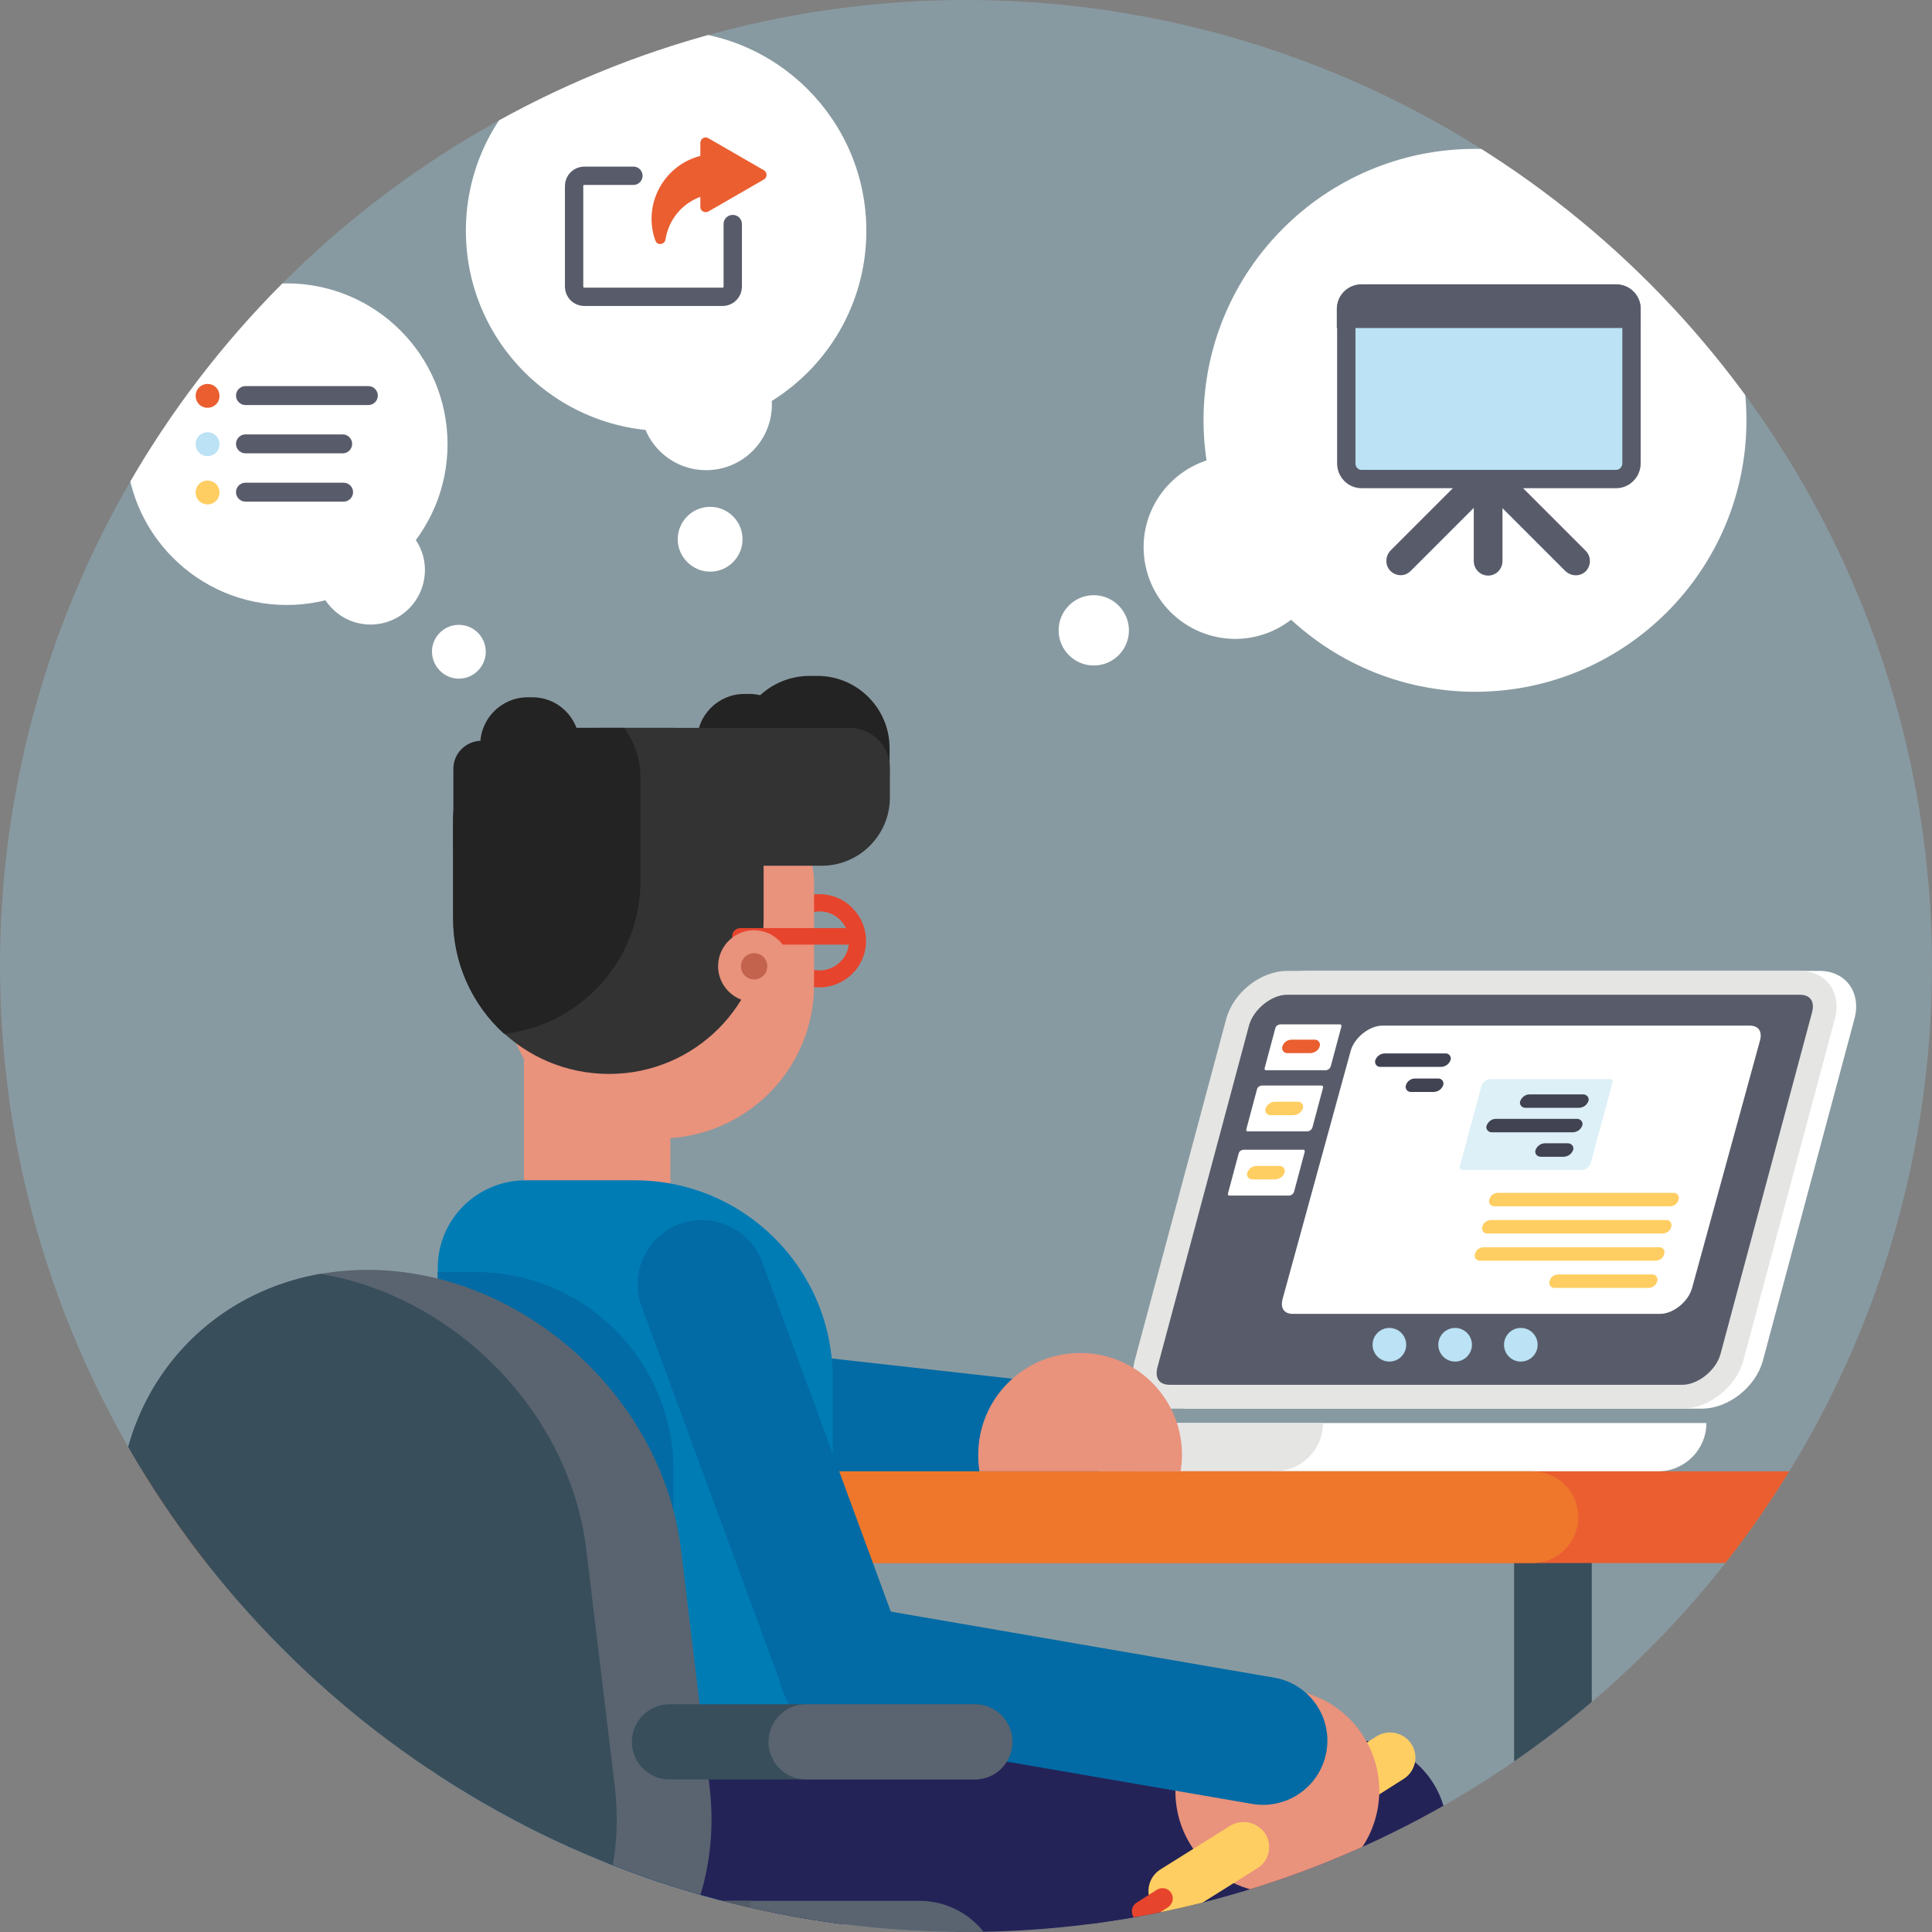 <svg xmlns="http://www.w3.org/2000/svg" xmlns:xlink="http://www.w3.org/1999/xlink" id="Layer_1" x="0px" y="0px" viewBox="0 0 632 632" style="enable-background:new 0 0 632 632;" xml:space="preserve"><rect x="0" y="0" width="632" height="632" fill="#808080" stroke="none"/> <style type="text/css"> .st0{opacity:0.3;fill:#9CD6EF;enable-background:new ;} .st1{clip-path:url(#SVGID_2_);} .st2{fill-rule:evenodd;clip-rule:evenodd;fill:#19313A;} .st3{fill-rule:evenodd;clip-rule:evenodd;fill:#FFFFFF;} .st4{fill-rule:evenodd;clip-rule:evenodd;fill:#E5E5E4;} .st5{fill-rule:evenodd;clip-rule:evenodd;fill:#585C6A;} .st6{fill-rule:evenodd;clip-rule:evenodd;fill:#414352;} .st7{fill-rule:evenodd;clip-rule:evenodd;fill:#FFCE62;} .st8{fill-rule:evenodd;clip-rule:evenodd;fill:#DDF0F7;} .st9{fill-rule:evenodd;clip-rule:evenodd;fill:#EA5E30;} .st10{fill:#BBE2F5;} .st11{fill-rule:evenodd;clip-rule:evenodd;fill:#394E5B;} .st12{fill:#EA5E30;} .st13{fill-rule:evenodd;clip-rule:evenodd;fill:#026BA5;} .st14{fill-rule:evenodd;clip-rule:evenodd;fill:#E9927C;} .st15{fill:#EE772B;} .st16{fill-rule:evenodd;clip-rule:evenodd;fill:#242323;} .st17{fill-rule:evenodd;clip-rule:evenodd;fill:#E7442D;} .st18{fill-rule:evenodd;clip-rule:evenodd;fill:#333333;} .st19{fill:#E7442D;} .st20{fill-rule:evenodd;clip-rule:evenodd;fill:#C4634D;} .st21{fill-rule:evenodd;clip-rule:evenodd;fill:#242357;} .st22{fill-rule:evenodd;clip-rule:evenodd;fill:#007CB5;} .st23{fill-rule:evenodd;clip-rule:evenodd;fill:#251836;} .st24{fill-rule:evenodd;clip-rule:evenodd;fill:#F06162;} .st25{fill-rule:evenodd;clip-rule:evenodd;fill:#32454F;} .st26{fill:#394E5B;} .st27{fill:#596470;} .st28{fill-rule:evenodd;clip-rule:evenodd;fill:#525C66;} .st29{fill-rule:evenodd;clip-rule:evenodd;fill:#596470;} .st30{fill:#19313A;} .st31{fill:#32454F;} .st32{fill:#FFFFFF;} .st33{fill-rule:evenodd;clip-rule:evenodd;fill:#BBE2F5;} .st34{fill:#585C6A;} .st35{fill:#585C6A;stroke:#585C6A;stroke-width:5;stroke-miterlimit:10;} .st36{fill:#BBE2F5;stroke:#585C6A;stroke-width:6;stroke-miterlimit:10;} .st37{fill:#585C6A;stroke:#585C6A;stroke-width:6;stroke-miterlimit:10;} .st38{fill:none;stroke:#585C6A;stroke-width:6;stroke-linecap:round;stroke-miterlimit:10;} </style> <g id="Layer_2_1_"> <g id="Klantgerichtheid"> <circle class="st0" cx="316" cy="316" r="316"></circle> <g> <defs> <circle id="SVGID_1_" cx="316" cy="316" r="316"></circle> </defs> <clipPath id="SVGID_2_"> <use xlink:href="#SVGID_1_" style="overflow:visible;"></use> </clipPath> <g class="st1"> <path class="st2" d="M179.7,818h-10c-4.2,0-7.7-3.4-7.7-7.7v-314h25.4v314.1C187.4,814.6,184,818,179.7,818 C179.7,818,179.7,818,179.7,818z"></path> <path class="st3" d="M595.2,317.6H427.6c-8.7,0-17.7,7.1-20,15.8L377.6,445c-2.3,8.7,2.9,15.8,11.5,15.8h167.6 c8.7,0,17.7-7.1,20-15.8l29.9-111.6C609,324.7,603.8,317.6,595.2,317.6z"></path> <path class="st4" d="M588.7,317.6H421.1c-8.7,0-17.7,7.1-20,15.8L371.2,445c-2.3,8.7,2.9,15.8,11.5,15.8h167.6 c8.7,0,17.7-7.1,20-15.8l29.9-111.6C602.6,324.7,597.4,317.6,588.7,317.6z"></path> <path class="st5" d="M588.7,325.4c3.8,0,5,2.5,4,6l-29.9,111.6c-1.4,5.1-7.2,10-12.5,10H382.7c-3.8,0-5-2.5-4-6l29.9-111.6 c1.4-5.1,7.2-10,12.5-10H588.7z"></path> <path class="st3" d="M572.3,335.5c3.2,0,4.2,2.1,3.4,5l-22.2,80.9c-1.2,4.3-6,8.4-10.5,8.4H423c-3.2,0-4.2-2.1-3.4-5l22.2-80.9 c1.1-4.3,6-8.4,10.5-8.4H572.3z"></path> <path class="st3" d="M359,465.5c0,8.7,7.1,15.8,15.8,15.8h167.6c8.7,0,15.8-7.1,15.8-15.8H359z"></path> <path class="st4" d="M233.6,465.5c0,8.7,7.1,15.8,15.8,15.8H417c8.7,0,15.8-7.1,15.8-15.8H233.6z"></path> <path class="st6" d="M449.9,346.8L449.9,346.8c-0.3,0.9,0.2,1.8,1,2.1c0.2,0.1,0.5,0.1,0.7,0.1h19.9c1.4-0.1,2.5-0.9,3-2.2l0,0 c0.3-0.9-0.2-1.8-1-2.1c-0.2-0.1-0.5-0.1-0.7-0.1h-19.8C451.6,344.6,450.4,345.5,449.9,346.8z"></path> <path class="st6" d="M459.9,355L459.9,355c-0.3,0.9,0.2,1.8,1,2.1c0.2,0.1,0.5,0.1,0.7,0.1h7.5c1.4-0.1,2.5-0.9,3-2.2l0,0 c0.3-0.9-0.2-1.8-1-2.1c-0.2-0.1-0.5-0.1-0.7-0.1h-7.5C461.5,352.8,460.3,353.7,459.9,355z"></path> <path class="st7" d="M547.5,390.2h-57.6c-1.3,0.1-2.4,0.9-2.7,2.2l0,0c-0.3,0.8,0.1,1.8,1,2.1c0.2,0.1,0.4,0.1,0.6,0.1h57.6 c1.3-0.1,2.4-0.9,2.7-2.2l0,0c0.3-0.8-0.1-1.8-1-2.1C547.9,390.2,547.7,390.2,547.5,390.2z"></path> <path class="st7" d="M545.2,399.1h-57.6c-1.3,0.1-2.4,0.9-2.7,2.2l0,0c-0.3,0.8,0.1,1.8,1,2.1c0.2,0.1,0.4,0.1,0.6,0.1H544 c1.3-0.1,2.4-0.9,2.7-2.2l0,0c0.3-0.8-0.1-1.8-1-2.1C545.6,399.1,545.4,399.1,545.2,399.1z"></path> <path class="st7" d="M542.8,408h-57.6c-1.3,0.1-2.4,0.9-2.7,2.2l0,0c-0.3,0.8,0.1,1.8,1,2.1c0.2,0.1,0.4,0.1,0.6,0.1h57.6 c1.3-0.1,2.4-0.9,2.7-2.2l0,0c0.3-0.8-0.1-1.8-1-2.1C543.3,408,543,408,542.8,408z"></path> <path class="st7" d="M540.5,416.9h-30.9c-1.3,0.1-2.4,0.9-2.7,2.2l0,0c-0.3,0.8,0.1,1.8,1,2.1c0.2,0.1,0.4,0.1,0.6,0.1h30.9 c1.3-0.1,2.4-0.9,2.7-2.2l0,0c0.3-0.8-0.1-1.8-1-2.1C541,416.9,540.7,416.9,540.5,416.9z"></path> <path class="st8" d="M526.5,353c0.9,0,1.2,0.6,0.9,1.4l-7,26c-0.4,1.3-1.6,2.2-2.9,2.3h-39c-0.9,0-1.1-0.6-0.9-1.4l7-26 c0.4-1.3,1.6-2.2,2.9-2.3H526.5z"></path> <path class="st3" d="M438.3,335.1c0.4,0,0.6,0.3,0.5,0.7l-3.5,13.1c-0.2,0.6-0.8,1.1-1.5,1.2h-19.6c-0.5,0-0.6-0.3-0.5-0.7 l3.5-13.1c0.2-0.7,0.8-1.1,1.5-1.2H438.3z"></path> <path class="st3" d="M432.3,355.1c0.4,0,0.6,0.3,0.5,0.7l-3.5,13.1c-0.2,0.6-0.8,1.1-1.5,1.2h-19.6c-0.5,0-0.6-0.3-0.5-0.7 l3.5-13.1c0.2-0.7,0.8-1.1,1.5-1.2H432.3z"></path> <path class="st9" d="M419.5,342.3L419.5,342.3c-0.3,0.9,0.2,1.8,1,2.1c0.2,0.1,0.5,0.1,0.7,0.1h7.5c1.4-0.1,2.6-0.9,3-2.2l0,0 c0.3-0.9-0.2-1.8-1-2.1c-0.2-0.1-0.5-0.1-0.7-0.1h-7.5C421.1,340.1,419.9,341,419.5,342.3z"></path> <path class="st3" d="M426.3,376.1c0.4,0,0.6,0.3,0.5,0.7l-3.5,13.1c-0.2,0.6-0.8,1.1-1.5,1.2h-19.6c-0.5,0-0.6-0.3-0.5-0.7 l3.5-13.1c0.2-0.7,0.8-1.1,1.5-1.2H426.3z"></path> <path class="st7" d="M408,383.6L408,383.6c-0.3,0.9,0.2,1.8,1,2.1c0.2,0.1,0.5,0.1,0.7,0.1h7.5c1.4-0.1,2.5-0.9,3-2.2l0,0 c0.3-0.9-0.2-1.8-1-2.1c-0.2-0.1-0.5-0.1-0.7-0.1H411C409.7,381.4,408.5,382.3,408,383.6z"></path> <path class="st7" d="M414,362.6L414,362.6c-0.3,0.9,0.2,1.8,1,2.1c0.2,0.1,0.5,0.1,0.7,0.1h7.5c1.4-0.1,2.5-0.9,3-2.2l0,0 c0.3-0.9-0.2-1.8-1-2.1c-0.2-0.1-0.5-0.1-0.7-0.1H417C415.7,360.4,414.5,361.3,414,362.6z"></path> <path class="st6" d="M497.3,360.2L497.3,360.2c-0.3,0.9,0.2,1.8,1.1,2.1c0.2,0.1,0.5,0.1,0.7,0.1h17.5c1.4-0.1,2.5-0.9,3-2.2 l0,0c0.3-0.9-0.2-1.8-1.1-2.1c-0.2-0.1-0.4-0.1-0.6-0.1h-17.6C499,358,497.8,358.9,497.3,360.2z"></path> <path class="st6" d="M486.3,368.2L486.3,368.2c-0.3,0.9,0.2,1.8,1.1,2.1c0.2,0.1,0.5,0.1,0.7,0.1h26.5c1.4-0.1,2.5-0.9,3-2.2 l0,0c0.3-0.9-0.2-1.8-1.1-2.1c-0.2-0.1-0.4-0.1-0.6-0.1h-26.6C488,366,486.8,366.9,486.3,368.2z"></path> <path class="st6" d="M502.3,376.2L502.3,376.2c-0.3,0.9,0.2,1.8,1.1,2.1c0.2,0.1,0.5,0.1,0.7,0.1h7.5c1.4-0.1,2.5-0.9,3-2.2l0,0 c0.3-0.9-0.2-1.8-1.1-2.1c-0.2-0.1-0.4-0.1-0.6-0.1h-7.5C504,374,502.8,374.9,502.3,376.2z"></path> <circle class="st10" cx="454.5" cy="439.9" r="5.5"></circle> <circle class="st10" cx="476" cy="439.9" r="5.5"></circle> <circle class="st10" cx="497.5" cy="439.9" r="5.5"></circle> <path class="st11" d="M-7.1,818h-10c-4.2,0-7.7-3.4-7.7-7.7v-314H0.6v314.1C0.6,814.6-2.8,818-7.1,818z"></path> <path class="st11" d="M699.8,818h-10c-4.2,0-7.7-3.4-7.7-7.7v-314h25.4v314.1C707.5,814.6,704.1,818,699.8,818 C699.9,818,699.8,818,699.8,818z"></path> <path class="st11" d="M513,818h-10c-4.2,0-7.7-3.4-7.7-7.7v-314h25.4v314.1C520.7,814.6,517.3,818,513,818 C513,818,513,818,513,818z"></path> <path class="st12" d="M-87.4,481.3h846.8c8.3,0,15,6.7,15,15v0c0,8.3-6.7,15-15,15H-87.4c-8.3,0-15-6.7-15-15v0 C-102.3,488-95.6,481.3-87.4,481.3z"></path> <path class="st13" d="M201.8,436.5c-11.5-1.7-22.1,6.3-23.8,17.8s6.3,22.1,17.8,23.8c0.4,0.1,0.8,0.1,1.3,0.1l139.9,15.7 c11.5,1.7,22.1-6.3,23.8-17.7c1.7-11.5-6.3-22.1-17.7-23.8c-0.4-0.1-0.9-0.1-1.3-0.2L201.8,436.5z"></path> <path class="st14" d="M353.3,442.6c-18.4,0-33.3,14.9-33.3,33.3c0,1.8,0.1,3.6,0.4,5.4h65.8c3-18.2-9.3-35.3-27.5-38.3 C356.9,442.7,355.1,442.6,353.3,442.6z"></path> <path class="st15" d="M-87.4,481.3h588.7c8.3,0,15,6.7,15,15v0c0,8.3-6.7,15-15,15H-87.4c-8.3,0-15-6.7-15-15v0 C-102.3,488-95.6,481.3-87.4,481.3z"></path> <path class="st16" d="M276.8,268.7h-21.7c-7.8,0-14.1-6.3-14.1-14.1v-9.7c0-13.2,10.7-23.8,23.9-23.8h2.5 c13,0,23.6,10.6,23.6,23.6v9.9C290.9,262.3,284.6,268.7,276.8,268.7z"></path> <path class="st16" d="M251.3,258h-14.1c-5.1,0-9.2-4.1-9.2-9.2v-6.3c0-8.5,6.9-15.5,15.5-15.5h1.6c8.5,0,15.3,6.9,15.4,15.4v6.5 C260.5,253.9,256.4,258,251.3,258z"></path> <path class="st17" d="M268.1,292.5c-8.4,0-15.3,6.8-15.3,15.2s6.8,15.3,15.2,15.3c8.4,0,15.3-6.8,15.3-15.2 c0-4.1-1.6-7.9-4.5-10.8C276,294.1,272.1,292.5,268.1,292.5L268.1,292.5z M261.3,301c3.8-3.8,9.9-3.8,13.6,0 c3.8,3.8,3.8,9.9,0,13.6c-3.8,3.8-9.9,3.8-13.6,0c-1.8-1.8-2.8-4.3-2.8-6.8C258.4,305.3,259.5,302.8,261.3,301z"></path> <path class="st14" d="M236.3,259.2H195c-16.6,0-30,13.5-30.1,30.1v32.4c0.1,28,22.7,50.7,50.7,50.7h0.5 c27.7-0.1,50.2-22.5,50.2-50.3v-32.9C266.4,272.6,252.9,259.2,236.3,259.2z"></path> <path class="st14" d="M187,317.1h16.8c8.6,0,15.5,7,15.5,15.5v57.9h-47.9v-57.9C171.5,324.1,178.4,317.1,187,317.1z"></path> <path class="st18" d="M219.7,238.1h-41.3c-16.6,0-30,13.5-30.1,30.1v32.4c0.1,28,22.7,50.6,50.7,50.7h0.5 c27.7-0.1,50.2-22.5,50.3-50.3v-32.9C249.7,251.6,236.3,238.1,219.7,238.1z"></path> <path class="st18" d="M277.9,238.1h-81.8c-7.4,0-13.3,6-13.4,13.4v9.2c0,12.4,10.1,22.5,22.5,22.5h63.6 c12.3,0,22.3-10,22.3-22.3v-9.4C291.2,244.1,285.3,238.1,277.9,238.1z"></path> <path class="st16" d="M204.2,238.1h-25.9c-16.6,0-30,13.5-30.1,30.1v32.4c0,14.3,6.1,28,16.7,37.6c25.4-2.9,44.6-24.4,44.6-49.9 v-32.9C209.7,249.1,207.8,243.1,204.2,238.1z"></path> <path class="st19" d="M242.2,303.6h37.1c1.5,0,2.7,1.2,2.7,2.7l0,0c0,1.5-1.2,2.7-2.7,2.7h-37.1c-1.5,0-2.7-1.2-2.7-2.7l0,0 C239.5,304.8,240.7,303.6,242.2,303.6z"></path> <path class="st14" d="M246.7,327.8c-6.5,0-11.8-5.3-11.8-11.7c0-6.5,5.3-11.8,11.7-11.8c6.5,0,11.8,5.3,11.8,11.7c0,0,0,0,0,0 C258.4,322.5,253.2,327.8,246.7,327.8z"></path> <path class="st20" d="M246.7,320.4c-2.4,0-4.3-1.9-4.3-4.3c0-2.4,1.9-4.3,4.3-4.3c2.4,0,4.3,1.9,4.3,4.3c0,0,0,0,0,0 C251,318.5,249.1,320.4,246.7,320.4z"></path> <path class="st16" d="M180.4,259.1h-14.1c-5.1,0-9.2-4.1-9.2-9.2v-6.3c0-8.5,6.9-15.5,15.5-15.5h1.6c8.5,0,15.3,6.9,15.4,15.4 v6.4C189.5,255,185.4,259.1,180.4,259.1z"></path> <path class="st16" d="M161.2,283.4h-7.5c-3,0-5.4-2.4-5.4-5.4v-26.5c0-5.1,4.1-9.1,9.2-9.2h0.1c5,0,9.1,4.1,9.1,9.1V278 C166.6,281,164.2,283.4,161.2,283.4z"></path> <path class="st21" d="M201.4,569.3c-16.6,0-30,13.4-30,30s13.4,30,30,30h110.7L334.7,777c2.5,16.4,17.9,27.6,34.2,25.1 c16.3-2.5,27.5-17.7,25.1-33.9l-26.3-172.2c-1.7-15.1-14.6-26.6-29.8-26.6H201.4z"></path> <path class="st22" d="M171.8,386.1h36c35.6,0.1,64.5,28.9,64.6,64.6v171.2H143.2V414.7C143.2,398.9,156,386.2,171.8,386.1z"></path> <path class="st13" d="M220.3,621.8h-77.1V416.1h12.5c35.6,0.1,64.5,29,64.6,64.6L220.3,621.8z"></path> <path class="st21" d="M225.9,569.3c-16.6,0-30,13.4-30,30s13.4,30,30,30h171.2l-65.9,145.9c-1.8,4-2.7,8.4-2.6,12.8 c20.4,18.3,45.6,11.8,60.2,5.3l81.2-180c7.7-14.7,2.1-32.8-12.5-40.5c-4.3-2.3-9.1-3.5-14-3.5L225.9,569.3z"></path> <path class="st13" d="M249.1,412.2c-4.4-10.7-16.6-15.9-27.4-11.6c-10.2,4.2-15.5,15.5-12.1,26l48.7,132.1 c3.6,11,15.5,17,26.5,13.4c11-3.6,17-15.5,13.4-26.5c-0.1-0.5-0.3-0.9-0.5-1.3L249.1,412.2z"></path> <path class="st23" d="M399.8,768.1c-17.5-0.3-33.4,5.1-45.1,14.2c-4.1-0.2-8.6-0.2-13.4-0.2l-11.3,2.7c0,0-8.1,17.6,8,19.5 c65.7,8.7,105,2.1,121.7-2.1C449.9,782.7,426.8,768.7,399.8,768.1z"></path> <path class="st7" d="M461.7,570.5L461.7,570.5c-2.5-3.8-7.6-4.9-11.4-2.5l-29,18.4c-3.8,2.5-5,7.5-2.5,11.4l0,0 c2.5,3.8,7.5,5,11.4,2.5l29-18.4C463,579.5,464.2,574.4,461.7,570.5C461.7,570.5,461.7,570.5,461.7,570.5z"></path> <path class="st24" d="M425,593.9L425,593.9c-1-1.6-3.1-2-4.7-1l-6.6,4.1c-1.6,1-2,3.1-1,4.7l0,0c1,1.6,3.1,2,4.7,1l6.6-4.2 C425.5,597.5,426,595.4,425,593.9z"></path> <path class="st14" d="M417.8,619.2c-18.4,0-33.4-14.9-33.3-33.4c0-18.4,14.9-33.3,33.4-33.3c18.4,0,33.3,14.9,33.3,33.4 c0,0,0,0,0,0C451.1,604.3,436.2,619.2,417.8,619.2z"></path> <path class="st13" d="M278.7,525c-11.5-1.6-22.1,6.3-23.8,17.8c-1.6,11,5.7,21.3,16.6,23.5l138.7,23.9 c11.5,1.6,22.1-6.3,23.8-17.8c1.6-11-5.7-21.3-16.6-23.5L278.7,525z"></path> <path class="st7" d="M413.9,599.8l0.1,0.2c-2.5-3.9-7.6-5.1-11.5-2.8l-23,14.4c-3.8,2.5-5,7.5-2.5,11.4l0,0 c2.5,3.8,7.5,5,11.4,2.5l23-14.4C415.2,608.7,416.3,603.6,413.9,599.8z"></path> <path class="st17" d="M383.1,619.2L383.1,619.2c-1-1.6-3.1-2-4.7-1l-6.6,4.2c-1.6,1-2,3.1-1,4.7l0,0c1,1.6,3.1,2,4.7,1l6.6-4.2 C383.7,622.8,384.1,620.7,383.1,619.2z"></path> <path class="st11" d="M217.9,700.8h-24.2v98c0,3.3,2.7,6,6,6h12.1c3.3,0,6-2.7,6-6L217.9,700.8z"></path> <path class="st25" d="M229.6,700.8H182v47.7c0,6.6,5.3,11.9,11.9,11.9h23.8c6.6,0,11.9-5.3,11.9-11.9V700.8z"></path> <path class="st26" d="M32.1,557.5h99.8c6.8,0,12.3,5.5,12.3,12.3l0,0c0,6.8-5.5,12.3-12.3,12.3H32.1c-6.8,0-12.3-5.5-12.3-12.3 l0,0C19.8,563,25.3,557.5,32.1,557.5z"></path> <path class="st11" d="M288,672.6H136.4v31h136.1c8.5,0,15.5-6.9,15.5-15.5V672.6z"></path> <path class="st27" d="M151.4,621.8h149.3c14.9,0,27,12.1,27,27l0,0c0,14.9-12.1,27-27,27H151.4c-14.9,0-27-12.1-27-27l0,0 C124.4,633.9,136.5,621.8,151.4,621.8z"></path> <path class="st28" d="M245.9,621.8h-94.4c-14.9,0-27,12.1-27,27l0,0c0,7.7,3.3,15.1,9.1,20.2c11.3,4.4,23.2,6.7,35.3,6.8l0,0 C205.9,675.8,235.3,653.6,245.9,621.8z"></path> <path class="st29" d="M120.2,415.4L120.2,415.4c-50.4,0-86.6,41.2-80.6,91.6l9.3,77.3c6,50.4,52.2,91.6,102.6,91.6l0,0 c50.4,0,86.6-41.2,80.6-91.6l-9.3-77.2C216.7,456.6,170.5,415.4,120.2,415.4z"></path> <path class="st11" d="M104.8,416.7c-42.2,7.4-70.7,45.2-65.3,90.3l9.3,77.3c5.4,45.1,43,82.8,87,90.3 c42.2-7.4,70.7-45.2,65.3-90.3l-9.3-77.3C186.4,461.9,148.8,424.1,104.8,416.7z"></path> <path class="st25" d="M114.3,574.2L114.3,574.2c-9.2,0-15.4,7.5-13.8,16.7l16.4,96.1c1.6,9.2,10.3,16.7,19.5,16.7l0,0 c9.2,0,15.4-7.5,13.8-16.7l-16.4-96.1C132.2,581.7,123.4,574.2,114.3,574.2z"></path> <path class="st30" d="M97,584.5h15.1c7.1,0,12.9,5.8,12.9,12.9v0c0,7.1-5.8,12.9-12.9,12.9H97c-7.1,0-12.9-5.8-12.9-12.9v0 C84.1,590.3,89.9,584.5,97,584.5z"></path> <path class="st31" d="M97,584.5h1c7.1,0,12.9,5.8,12.9,12.9v0c0,7.1-5.8,12.9-12.9,12.9h-1c-7.1,0-12.9-5.8-12.9-12.9v0 C84.1,590.3,89.9,584.5,97,584.5z"></path> <path class="st26" d="M219,557.5h99.8c6.8,0,12.3,5.5,12.3,12.3l0,0c0,6.8-5.5,12.3-12.3,12.3H219c-6.8,0-12.3-5.5-12.3-12.3 l0,0C206.7,563,212.2,557.5,219,557.5z"></path> <path class="st27" d="M263.7,557.5h55.2c6.8,0,12.3,5.5,12.3,12.3l0,0c0,6.8-5.5,12.3-12.3,12.3h-55.2 c-6.8,0-12.3-5.5-12.3-12.3l0,0C251.4,563,256.9,557.5,263.7,557.5z"></path> <path class="st31" d="M122.7,790.2h166.2c8.6,0,15.5,6.9,15.5,15.5v0c0,8.6-6.9,15.5-15.5,15.5H122.7c-8.6,0-15.5-6.9-15.5-15.5 v0C107.2,797.1,114.1,790.2,122.7,790.2z"></path> <path class="st26" d="M170.3,790.2h71c8.6,0,15.5,6.9,15.5,15.5v0c0,8.6-6.9,15.5-15.5,15.5h-71c-8.6,0-15.5-6.9-15.5-15.5v0 C154.8,797.1,161.8,790.2,170.3,790.2z"></path> <path class="st26" d="M299.6,810.3h1c7.1,0,12.9,5.8,12.9,12.9v0c0,7.1-5.8,12.9-12.9,12.9h-1c-7.1,0-12.9-5.8-12.9-12.9v0 C286.7,816.1,292.5,810.3,299.6,810.3z"></path> <path class="st26" d="M246.3,810.3h1c7.1,0,12.9,5.8,12.9,12.9v0c0,7.1-5.8,12.9-12.9,12.9h-1c-7.1,0-12.9-5.8-12.9-12.9v0 C233.4,816.1,239.2,810.3,246.3,810.3z"></path> <path class="st26" d="M169.8,810.3h1c7.1,0,12.9,5.8,12.9,12.9v0c0,7.1-5.8,12.9-12.9,12.9h-1c-7.1,0-12.9-5.8-12.9-12.9v0 C156.9,816.1,162.7,810.3,169.8,810.3z"></path> <path class="st26" d="M110.7,810.3h1c7.1,0,12.9,5.8,12.9,12.9v0c0,7.1-5.8,12.9-12.9,12.9h-1c-7.1,0-12.9-5.8-12.9-12.9v0 C97.8,816.1,103.5,810.3,110.7,810.3z"></path> <circle class="st32" cx="93.8" cy="145.3" r="52.6"></circle> <path class="st3" d="M121.2,204.3c9.8,0,17.7-7.9,17.8-17.7s-7.9-17.7-17.7-17.8s-17.7,7.9-17.8,17.7c0,0,0,0,0,0 C103.5,196.3,111.4,204.3,121.2,204.3z"></path> <path class="st3" d="M150.1,222c4.8,0,8.8-3.9,8.8-8.8c0-4.8-3.9-8.8-8.8-8.8c-4.8,0-8.8,3.9-8.8,8.8c0,0,0,0,0,0 C141.4,218.1,145.3,222,150.1,222z"></path> <path class="st9" d="M67.9,125.6c2.2,0,3.9,1.7,3.9,3.9c0,2.2-1.7,3.9-3.9,3.9c-2.2,0-3.9-1.7-3.9-3.9c0,0,0,0,0,0 C64,127.3,65.7,125.6,67.9,125.6z"></path> <path class="st33" d="M67.9,141.4c2.2,0,3.9,1.7,3.9,3.9c0,2.2-1.7,3.9-3.9,3.9c-2.2,0-3.9-1.7-3.9-3.9c0,0,0,0,0,0 C64,143.1,65.7,141.4,67.9,141.4z"></path> <path class="st7" d="M67.9,157.2c2.2,0,3.9,1.7,3.9,3.9c0,2.2-1.7,3.9-3.9,3.9c-2.2,0-3.9-1.7-3.9-3.9c0,0,0,0,0,0 C64,158.9,65.7,157.2,67.9,157.2z"></path> <path class="st34" d="M77.2,129.4L77.2,129.4c0-1.7,1.4-3.1,3.1-3.1h40.2c1.7,0,3.1,1.4,3.1,3.1v0c0,1.7-1.4,3.1-3.1,3.1H80.3 C78.6,132.5,77.2,131.1,77.2,129.4z"></path> <path class="st34" d="M80.3,142.1h31.8c1.7,0,3.1,1.4,3.1,3.1v0c0,1.7-1.4,3.1-3.1,3.1H80.3c-1.7,0-3.1-1.4-3.1-3.1v0 C77.2,143.5,78.6,142.1,80.3,142.1z"></path> <path class="st34" d="M80.3,157.9h32.1c1.7,0,3.1,1.4,3.1,3.1v0c0,1.7-1.4,3.1-3.1,3.1H80.3c-1.7,0-3.1-1.4-3.1-3.1v0 C77.2,159.3,78.6,157.9,80.3,157.9z"></path> <path class="st3" d="M482.5,226.3c49,0,88.8-39.8,88.8-88.8s-39.8-88.8-88.8-88.8s-88.8,39.8-88.8,88.8c0,0,0,0,0,0 C393.8,186.5,433.5,226.2,482.5,226.3z"></path> <path class="st3" d="M404,209c16.5,0,30-13.4,30-29.9c0-16.5-13.4-30-29.9-30s-30,13.4-30,29.9c0,0,0,0.1,0,0.1 C374.2,195.6,387.5,208.9,404,209z"></path> <path class="st3" d="M357.8,217.7c6.4,0,11.5-5.2,11.5-11.5s-5.2-11.5-11.5-11.5c-6.4,0-11.5,5.2-11.5,11.5l0,0 C346.3,212.5,351.4,217.7,357.8,217.7z"></path> <path class="st3" d="M217.9,141c36.2,0,65.5-29.3,65.5-65.5S254,10,217.9,10c-36.2,0-65.5,29.3-65.5,65.5c0,0,0,0,0,0 C152.4,111.6,181.7,140.9,217.9,141z"></path> <path class="st3" d="M231,153.8c11.9,0,21.5-9.6,21.5-21.5c0-11.9-9.6-21.5-21.5-21.5c-11.9,0-21.5,9.6-21.5,21.5c0,0,0,0,0,0 C209.5,144.2,219.1,153.8,231,153.8z"></path> <path class="st3" d="M232.3,187c5.9,0,10.6-4.8,10.6-10.6c0-5.9-4.8-10.6-10.6-10.6c-5.9,0-10.6,4.8-10.6,10.6c0,0,0,0,0,0 C221.7,182.2,226.5,187,232.3,187z"></path> <path class="st35" d="M486.8,141.2L486.8,141.2c1.2,0,2.2,1,2.2,2.2v40.2c0,1.2-1,2.2-2.2,2.2h0c-1.2,0-2.2-1-2.2-2.2v-40.2 C484.6,142.2,485.6,141.2,486.8,141.2z"></path> <path class="st35" d="M485.4,153.5L485.4,153.5c0.8-0.8,2.2-0.8,3.1,0l28.5,28.5c0.8,0.8,0.8,2.2,0,3.1l0,0 c-0.8,0.8-2.2,0.8-3.1,0l-28.5-28.5C484.6,155.7,484.6,154.4,485.4,153.5z"></path> <path class="st35" d="M456.6,185L456.6,185c-0.8-0.8-0.8-2.2,0-3.1l28.5-28.5c0.8-0.8,2.2-0.8,3.1,0l0,0c0.8,0.8,0.8,2.2,0,3.1 L459.7,185C458.9,185.9,457.5,185.9,456.6,185z"></path> <path class="st36" d="M445.4,96h83.3c2.8,0,5,2.3,5,5.1v50.5c0,2.8-2.3,5.1-5,5.1h-83.3c-2.8,0-5-2.3-5-5.1v-50.5 C440.3,98.3,442.6,96,445.4,96z"></path> <path class="st37" d="M533.7,104.3h-93.4v-3.2c0-2.8,2.2-5,5-5c0,0,0,0,0.1,0h83.3c2.8,0,5,2.2,5,4.9c0,0,0,0,0,0.1V104.3z"></path> <path class="st9" d="M229.1,64.4v3.3c0,1,0.8,1.7,1.8,1.7c0.3,0,0.6-0.1,0.8-0.2l18.2-10.5c0.8-0.5,1.1-1.5,0.6-2.4 c-0.2-0.3-0.4-0.5-0.6-0.6l-18.2-10.5c-0.8-0.5-1.9-0.2-2.4,0.7c-0.1,0.3-0.2,0.6-0.2,0.8V51c-11.3,2.9-18.2,14.5-15.3,25.8 c0.2,0.6,0.3,1.2,0.6,1.9c0.3,0.9,1.3,1.4,2.2,1c0.6-0.2,1-0.7,1.1-1.4C218.7,72,223,66.6,229.1,64.4z"></path> <path class="st38" d="M239.7,73.3v20.5c0,1.8-1.5,3.3-3.3,3.3c0,0,0,0,0,0h-45.3c-1.8,0-3.3-1.5-3.3-3.3v0V60.8 c0-1.8,1.5-3.3,3.3-3.3l0,0h16.1"></path> </g> </g> </g> </g> </svg>